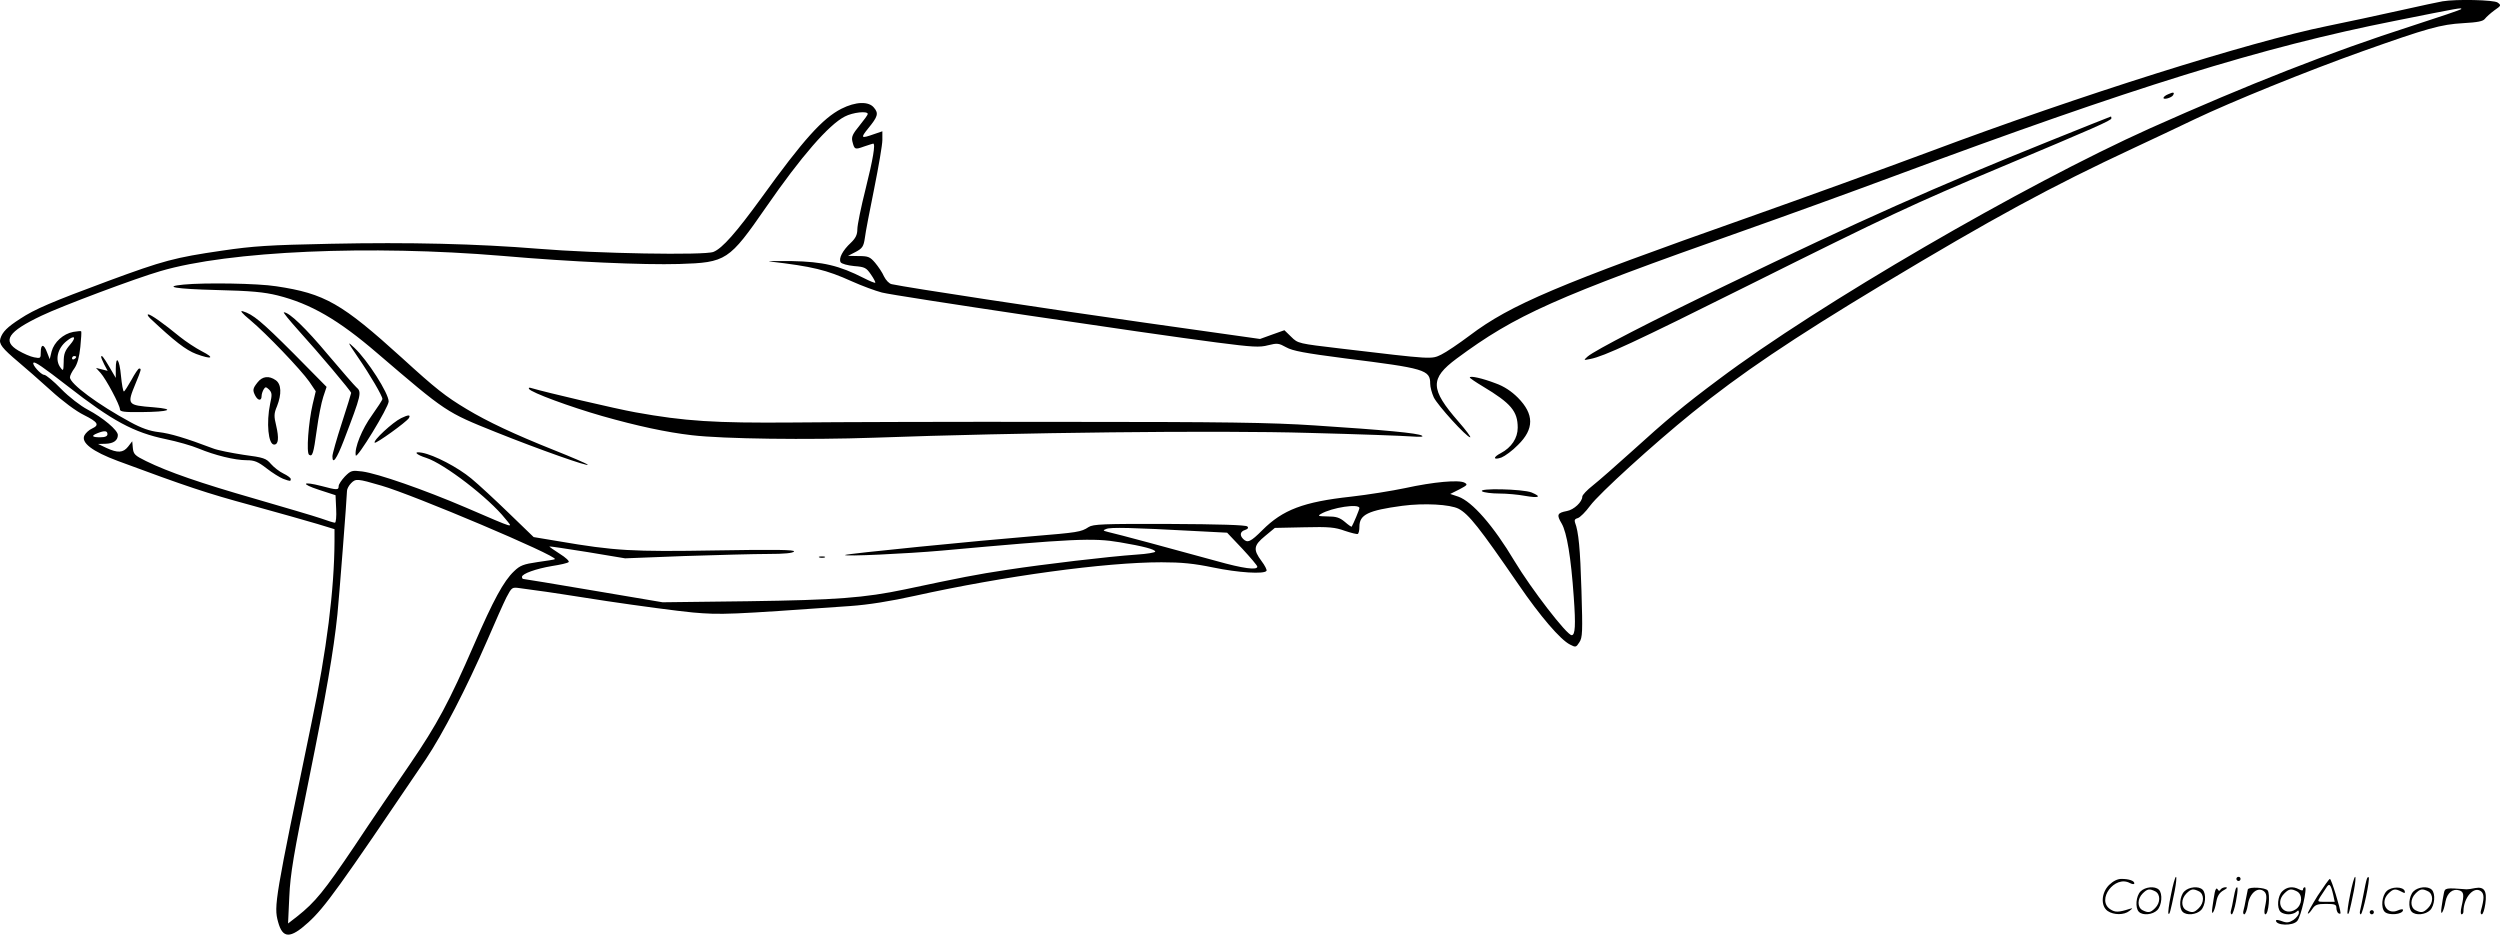 <svg version="1.0" xmlns="http://www.w3.org/2000/svg"
  viewBox="0 0 1200.127 448.707"
 preserveAspectRatio="xMidYMid meet">
<g transform="translate(-0.422,448.921) scale(0.1,-0.1)"
fill="#000000" stroke="none">
<path d="M11730 4483 c-14 -2 -106 -22 -205 -44 -99 -22 -256 -56 -350 -75
-369 -75 -1185 -332 -1900 -600 -225 -84 -620 -227 -877 -318 -915 -323 -1142
-419 -1338 -567 -52 -39 -114 -81 -137 -92 -48 -23 -37 -24 -483 29 -202 24
-205 24 -237 56 l-33 32 -59 -21 -58 -21 -559 79 c-466 66 -1131 167 -1209
184 -12 2 -28 19 -37 37 -8 19 -28 48 -43 66 -24 28 -33 32 -78 32 l-52 1 37
19 c32 17 38 26 44 67 3 27 24 134 45 238 21 105 39 209 39 232 l0 42 -41 -14
c-62 -22 -65 -19 -27 28 46 56 51 72 28 99 -25 32 -88 30 -157 -5 -90 -46
-182 -148 -384 -428 -120 -165 -187 -242 -230 -259 -40 -17 -562 -8 -839 15
-296 24 -619 32 -1000 24 -295 -6 -371 -11 -520 -33 -227 -33 -282 -48 -545
-145 -275 -102 -354 -136 -424 -182 -62 -40 -85 -63 -95 -95 -8 -26 9 -47 86
-112 31 -26 101 -87 155 -136 58 -53 123 -101 160 -119 68 -34 76 -48 39 -65
-14 -6 -30 -21 -36 -32 -19 -35 37 -78 161 -124 329 -122 424 -154 638 -212
130 -36 273 -76 319 -90 l82 -25 0 -57 c-1 -232 -37 -523 -111 -876 -175 -844
-181 -876 -160 -952 22 -81 58 -82 145 -3 80 73 146 165 564 783 81 121 195
341 296 573 36 84 77 176 91 204 26 49 27 50 63 45 20 -3 60 -8 87 -12 28 -3
176 -26 330 -50 154 -23 341 -48 415 -55 137 -12 176 -10 756 31 86 6 193 23
310 49 430 95 913 161 1184 161 97 0 156 -6 248 -25 120 -25 246 -33 256 -16
3 4 -8 26 -24 47 -41 55 -38 75 17 120 l47 39 141 3 c120 3 148 0 195 -17 30
-10 58 -17 62 -15 5 3 8 18 8 35 0 58 42 78 205 100 106 14 230 7 271 -14 49
-26 99 -89 288 -364 104 -152 201 -265 247 -288 27 -14 29 -14 45 11 15 23 16
49 10 247 -6 203 -14 284 -31 328 -4 11 0 18 13 21 11 3 38 30 60 60 43 58
301 293 490 446 231 187 477 353 912 615 531 319 807 469 1210 657 85 40 216
101 290 137 174 83 538 231 805 326 312 111 377 129 483 135 71 4 96 9 105 21
7 9 27 27 46 41 32 22 33 24 15 37 -17 13 -200 17 -264 6z m90 -37 c0 -3 -107
-39 -237 -81 -392 -126 -786 -281 -1258 -492 -605 -272 -1591 -845 -2070
-1205 -169 -126 -249 -193 -421 -349 -72 -65 -154 -137 -183 -160 -28 -22 -51
-46 -51 -54 0 -25 -40 -63 -74 -69 -47 -9 -50 -18 -25 -60 25 -43 45 -164 58
-352 10 -137 7 -184 -10 -184 -23 0 -194 222 -274 355 -102 171 -203 286 -270
310 l-39 13 44 22 c38 20 41 23 25 32 -26 15 -149 4 -286 -26 -62 -13 -179
-32 -259 -41 -229 -25 -328 -63 -426 -161 -56 -56 -71 -63 -92 -42 -18 18 -14
36 9 43 14 5 18 10 11 17 -7 7 -139 11 -374 12 -320 1 -366 -1 -388 -15 -36
-24 -54 -26 -270 -44 -258 -21 -893 -84 -899 -90 -8 -8 295 6 464 21 629 57
726 62 855 40 112 -19 170 -34 170 -45 0 -4 -39 -11 -88 -14 -142 -10 -444
-46 -622 -73 -152 -23 -222 -37 -491 -94 -196 -41 -329 -51 -754 -57 l-410 -5
-331 56 c-182 31 -334 56 -338 56 -3 0 -6 4 -6 10 0 15 67 39 144 52 39 6 75
14 80 19 5 4 -14 22 -43 40 -28 18 -50 33 -49 35 2 1 84 -11 183 -27 l180 -30
285 11 c157 5 338 10 402 10 78 0 119 4 124 12 5 8 -85 10 -374 5 -404 -7
-487 -2 -756 44 l-120 20 -119 115 c-65 63 -146 138 -180 166 -65 54 -178 113
-237 124 -44 8 -30 -9 21 -25 86 -28 301 -193 379 -292 38 -47 57 -52 -190 54
-201 86 -422 163 -497 173 -49 6 -54 5 -83 -24 -16 -17 -30 -38 -30 -46 0 -20
-7 -20 -82 0 -93 24 -102 11 -13 -18 l80 -26 3 -66 c2 -36 -1 -66 -6 -66 -5 0
-35 9 -68 21 -32 11 -175 53 -316 94 -261 75 -415 128 -523 181 -53 26 -60 33
-63 62 l-3 33 -20 -26 c-24 -30 -50 -31 -104 -6 l-40 19 36 1 c38 1 59 16 59
42 0 23 -71 83 -145 122 -34 18 -89 60 -127 99 -36 37 -73 68 -82 68 -15 0
-60 50 -51 58 6 7 45 -20 165 -113 213 -166 316 -222 471 -254 53 -11 124 -31
157 -45 77 -32 173 -56 231 -56 36 0 54 -7 95 -39 28 -22 64 -44 79 -50 35
-13 37 -13 37 -1 0 5 -16 17 -35 26 -19 9 -46 30 -60 46 -23 27 -34 31 -132
44 -58 9 -125 22 -147 31 -129 49 -206 72 -260 78 -43 5 -83 19 -136 48 -155
84 -290 184 -290 215 0 8 10 28 22 44 14 21 23 53 28 102 4 39 6 73 4 75 -2 2
-19 0 -38 -3 -48 -9 -92 -49 -104 -94 l-9 -37 -13 33 c-15 41 -30 41 -30 1 0
-30 -1 -31 -32 -25 -17 3 -51 18 -75 32 -80 47 -51 91 111 168 96 46 453 180
571 214 330 97 1007 126 1640 73 333 -29 677 -44 850 -39 226 7 239 16 417
273 168 243 301 396 378 435 38 20 110 28 110 12 0 -4 -18 -29 -40 -56 -32
-39 -39 -53 -34 -75 10 -40 12 -41 56 -25 22 7 42 14 44 14 12 0 -1 -76 -36
-216 -22 -87 -40 -175 -40 -195 0 -26 -8 -43 -31 -65 -40 -37 -60 -76 -49 -94
5 -7 33 -15 65 -18 51 -4 58 -8 80 -40 14 -20 23 -38 21 -40 -2 -2 -27 8 -54
22 -120 61 -197 79 -347 82 -77 1 -124 0 -105 -2 205 -24 271 -40 393 -95 49
-22 114 -46 145 -54 60 -16 1274 -197 1609 -240 170 -22 205 -24 245 -13 44
11 51 10 87 -10 30 -17 89 -28 282 -53 384 -48 409 -55 409 -122 0 -16 8 -45
17 -65 18 -38 158 -192 175 -192 5 0 -20 34 -56 75 -137 157 -138 207 -9 303
284 210 469 293 1378 614 187 66 513 184 725 263 1143 425 1764 618 2400 744
319 64 320 64 320 57z m-11479 -1611 c-25 -29 -31 -45 -31 -83 -1 -43 -2 -46
-15 -28 -28 36 -15 93 29 128 38 31 49 20 17 -17z m29 -59 c0 -3 -4 -8 -10
-11 -5 -3 -10 -1 -10 4 0 6 5 11 10 11 6 0 10 -2 10 -4z m150 -371 c0 -10 -11
-15 -35 -15 -40 0 -45 7 -12 20 33 13 47 12 47 -5z m1315 -247 c153 -44 848
-338 833 -353 -1 -2 -39 -8 -83 -14 -68 -10 -84 -16 -113 -44 -50 -47 -100
-140 -192 -352 -120 -276 -176 -381 -309 -576 -66 -96 -186 -272 -266 -393
-145 -215 -187 -267 -274 -336 l-44 -34 6 129 c5 110 20 200 96 572 80 394
117 609 135 783 7 65 46 567 46 593 0 9 9 26 20 37 22 22 29 22 145 -12z
m4695 -108 c0 -7 -28 -74 -37 -89 -1 -2 -16 8 -33 23 -25 21 -42 26 -83 26
-44 1 -49 2 -32 12 53 31 185 51 185 28z m-790 -110 l155 -8 73 -77 c39 -42
72 -81 72 -86 0 -18 -68 -9 -196 27 -196 54 -485 132 -519 139 -27 7 -28 8
-10 15 20 9 127 6 425 -10z M10413 4037 c-13 -5 -23 -13 -23 -18 0 -10 39 1
46 13 9 15 1 16 -23 5z M9840 3811 c-544 -219 -902 -378 -1550 -691 -358 -172
-629 -312 -664 -342 -21 -19 -21 -19 13 -12 66 13 209 79 756 352 684 341 787
389 1215 569 448 188 530 224 530 234 0 5 -1 9 -2 9 -2 0 -136 -54 -298 -119z
M885 3123 c-102 -10 -38 -21 157 -26 168 -4 230 -10 295 -26 159 -40 292 -117
478 -277 333 -285 330 -283 569 -379 204 -82 456 -171 441 -156 -5 5 -77 36
-160 69 -193 77 -320 137 -420 197 -102 61 -150 99 -311 246 -289 262 -370
309 -604 344 -88 14 -342 18 -445 8z M1205 2953 c78 -65 244 -239 284 -296
l31 -46 -15 -63 c-20 -86 -31 -233 -17 -242 16 -10 21 3 37 120 8 60 22 131
31 158 l16 48 -158 160 c-156 156 -195 188 -244 203 -16 5 -5 -9 35 -42z
M1437 2903 c98 -108 253 -292 253 -300 0 -3 -20 -68 -45 -145 -25 -77 -45
-148 -45 -159 0 -42 20 -14 54 74 86 225 88 234 60 258 -8 7 -69 77 -135 155
-107 128 -186 204 -212 204 -5 0 27 -39 70 -87z M725 2961 c116 -109 171 -152
221 -171 76 -28 92 -20 27 13 -29 15 -76 46 -106 70 -78 64 -139 107 -151 107
-6 0 -2 -8 9 -19z M1722 2775 c60 -87 118 -187 118 -201 0 -5 -23 -40 -50 -78
-48 -66 -85 -157 -78 -193 4 -21 158 231 158 259 0 39 -101 198 -165 258 -35
33 -34 30 17 -45z M490 2775 c0 -4 7 -19 15 -36 l16 -30 -28 7 -28 7 22 -24
c26 -29 93 -154 93 -175 0 -11 20 -14 103 -13 134 1 168 14 59 23 -128 10
-129 12 -87 114 28 68 29 72 17 72 -4 0 -21 -25 -37 -55 -17 -30 -33 -55 -36
-55 -4 0 -10 34 -14 75 -7 80 -25 103 -25 33 l0 -43 -31 53 c-28 48 -39 61
-39 47z M1241 2654 c-24 -30 -25 -38 -11 -65 13 -24 30 -25 30 -1 0 9 5 24 10
32 8 13 11 13 26 -1 14 -15 15 -24 5 -68 -19 -91 -9 -196 19 -196 21 0 24 31
10 91 -11 45 -11 58 4 93 23 59 21 106 -6 125 -33 23 -64 19 -87 -10z M7060
2677 c0 -3 28 -22 63 -43 135 -81 167 -119 167 -198 0 -50 -30 -95 -81 -122
-39 -20 -37 -35 3 -21 17 7 53 33 79 60 79 77 78 148 0 227 -31 31 -67 55
-107 69 -62 24 -124 38 -124 28z M2544 2622 c10 -17 197 -86 351 -130 169 -48
309 -78 430 -92 153 -18 556 -23 875 -12 691 25 1647 36 2089 23 235 -6 455
-14 491 -17 43 -3 60 -2 50 4 -19 12 -177 27 -515 49 -212 14 -434 17 -1205
17 -520 1 -1105 -1 -1300 -3 -376 -3 -518 6 -756 49 -90 16 -431 96 -498 116
-11 4 -16 2 -12 -4z M1930 2482 c-41 -20 -137 -109 -127 -118 6 -6 152 99 164
118 10 17 -2 17 -37 0z M7120 2130 c8 -5 45 -10 81 -10 36 0 91 -5 123 -11 69
-12 83 -5 33 16 -42 17 -264 22 -237 5z M3938 1813 c6 -2 18 -2 25 0 6 3 1 5
-13 5 -14 0 -19 -2 -12 -5z M10426 194 c-10 -47 -15 -88 -12 -91 5 -6 9 7 30
110 7 37 10 67 6 67 -4 0 -15 -39 -24 -86z M10740 270 c0 -5 5 -10 10 -10 6 0
10 5 10 10 0 6 -4 10 -10 10 -5 0 -10 -4 -10 -10z M11286 194 c-10 -47 -15
-88 -12 -91 5 -6 9 7 30 110 7 37 10 67 6 67 -4 0 -15 -39 -24 -86z M11366
269 c-3 -8 -10 -41 -16 -74 -6 -33 -14 -68 -16 -77 -3 -10 -1 -18 3 -18 10 0
46 171 38 178 -2 3 -7 -1 -9 -9z M10129 241 c-38 -38 -41 -101 -7 -125 29 -20
79 -20 104 0 18 14 18 15 1 10 -53 -17 -69 -17 -92 -2 -69 45 21 166 94 126
12 -6 21 -7 21 -1 0 12 -25 21 -62 21 -19 0 -39 -10 -59 -29z M11130 189 c-28
-45 -49 -83 -47 -85 2 -3 12 7 21 21 14 21 24 25 66 25 43 0 50 -3 50 -19 0
-11 5 -23 10 -26 6 -3 10 -3 10 1 0 20 -44 164 -51 164 -4 0 -30 -37 -59 -81z
m75 4 l7 -33 -42 0 c-42 0 -42 0 -28 23 8 12 21 32 29 44 15 25 22 18 34 -34z
M10280 210 c-22 -22 -27 -79 -8 -98 19 -19 66 -14 88 8 22 22 27 79 8 98 -19
19 -66 14 -88 -8z m71 0 c25 -14 25 -54 -1 -80 -23 -23 -33 -24 -61 -10 -25
14 -25 54 1 80 23 23 33 24 61 10z M10490 210 c-22 -22 -27 -79 -8 -98 19 -19
66 -14 88 8 22 22 27 79 8 98 -19 19 -66 14 -88 -8z m71 0 c25 -14 25 -54 -1
-80 -23 -23 -33 -24 -61 -10 -25 14 -25 54 1 80 23 23 33 24 61 10z M10636
204 c-3 -16 -8 -47 -11 -69 -8 -51 10 -26 19 27 5 27 15 42 34 53 18 10 22 14
10 15 -9 0 -20 -5 -24 -11 -5 -8 -9 -8 -14 1 -5 8 -10 3 -14 -16z M10737 223
c-2 -4 -7 -26 -11 -48 -4 -22 -9 -48 -12 -57 -3 -10 -1 -18 4 -18 4 0 14 28
20 62 11 58 10 81 -1 61z M10795 220 c-1 -3 -5 -23 -9 -45 -4 -22 -9 -48 -12
-57 -3 -10 -1 -18 4 -18 5 0 13 20 17 45 7 53 44 87 74 68 17 -11 19 -28 8
-80 -4 -18 -3 -33 2 -33 16 0 24 99 11 115 -12 14 -87 18 -95 5z M10960 210
c-22 -22 -27 -79 -8 -98 7 -7 24 -12 38 -12 14 0 31 5 38 12 9 9 12 8 12 -5 0
-9 -12 -24 -26 -34 -21 -13 -32 -15 -55 -6 -16 6 -29 8 -29 3 0 -24 81 -27
102 -2 18 19 50 162 37 162 -5 0 -9 -5 -9 -10 0 -7 -6 -7 -19 0 -30 16 -59 12
-81 -10z m71 0 c29 -16 25 -65 -6 -86 -56 -37 -103 28 -55 76 23 23 33 24 61
10z M11461 211 c-23 -23 -28 -80 -9 -99 19 -19 88 -13 88 9 0 5 -11 4 -24 -2
-54 -25 -89 38 -46 81 23 23 33 24 62 9 16 -9 19 -8 16 3 -8 22 -64 22 -87 -1z
M11590 210 c-22 -22 -27 -79 -8 -98 19 -19 66 -14 88 8 22 22 27 79 8 98 -19
19 -66 14 -88 -8z m71 0 c25 -14 25 -54 -1 -80 -23 -23 -33 -24 -61 -10 -25
14 -25 54 1 80 23 23 33 24 61 10z M11736 201 c-3 -14 -8 -44 -11 -66 -8 -51
10 -26 19 27 8 41 35 63 66 53 22 -7 24 -21 11 -77 -5 -22 -5 -38 0 -38 5 0 9
6 9 13 0 68 51 125 85 97 15 -13 15 -35 -1 -92 -3 -10 -1 -18 4 -18 6 0 13 23
17 50 9 63 -5 84 -49 76 -17 -4 -35 -6 -41 -6 -101 8 -104 7 -109 -19z M11380
110 c0 -5 5 -10 10 -10 6 0 10 5 10 10 0 6 -4 10 -10 10 -5 0 -10 -4 -10 -10z"/>
</g>
</svg>
